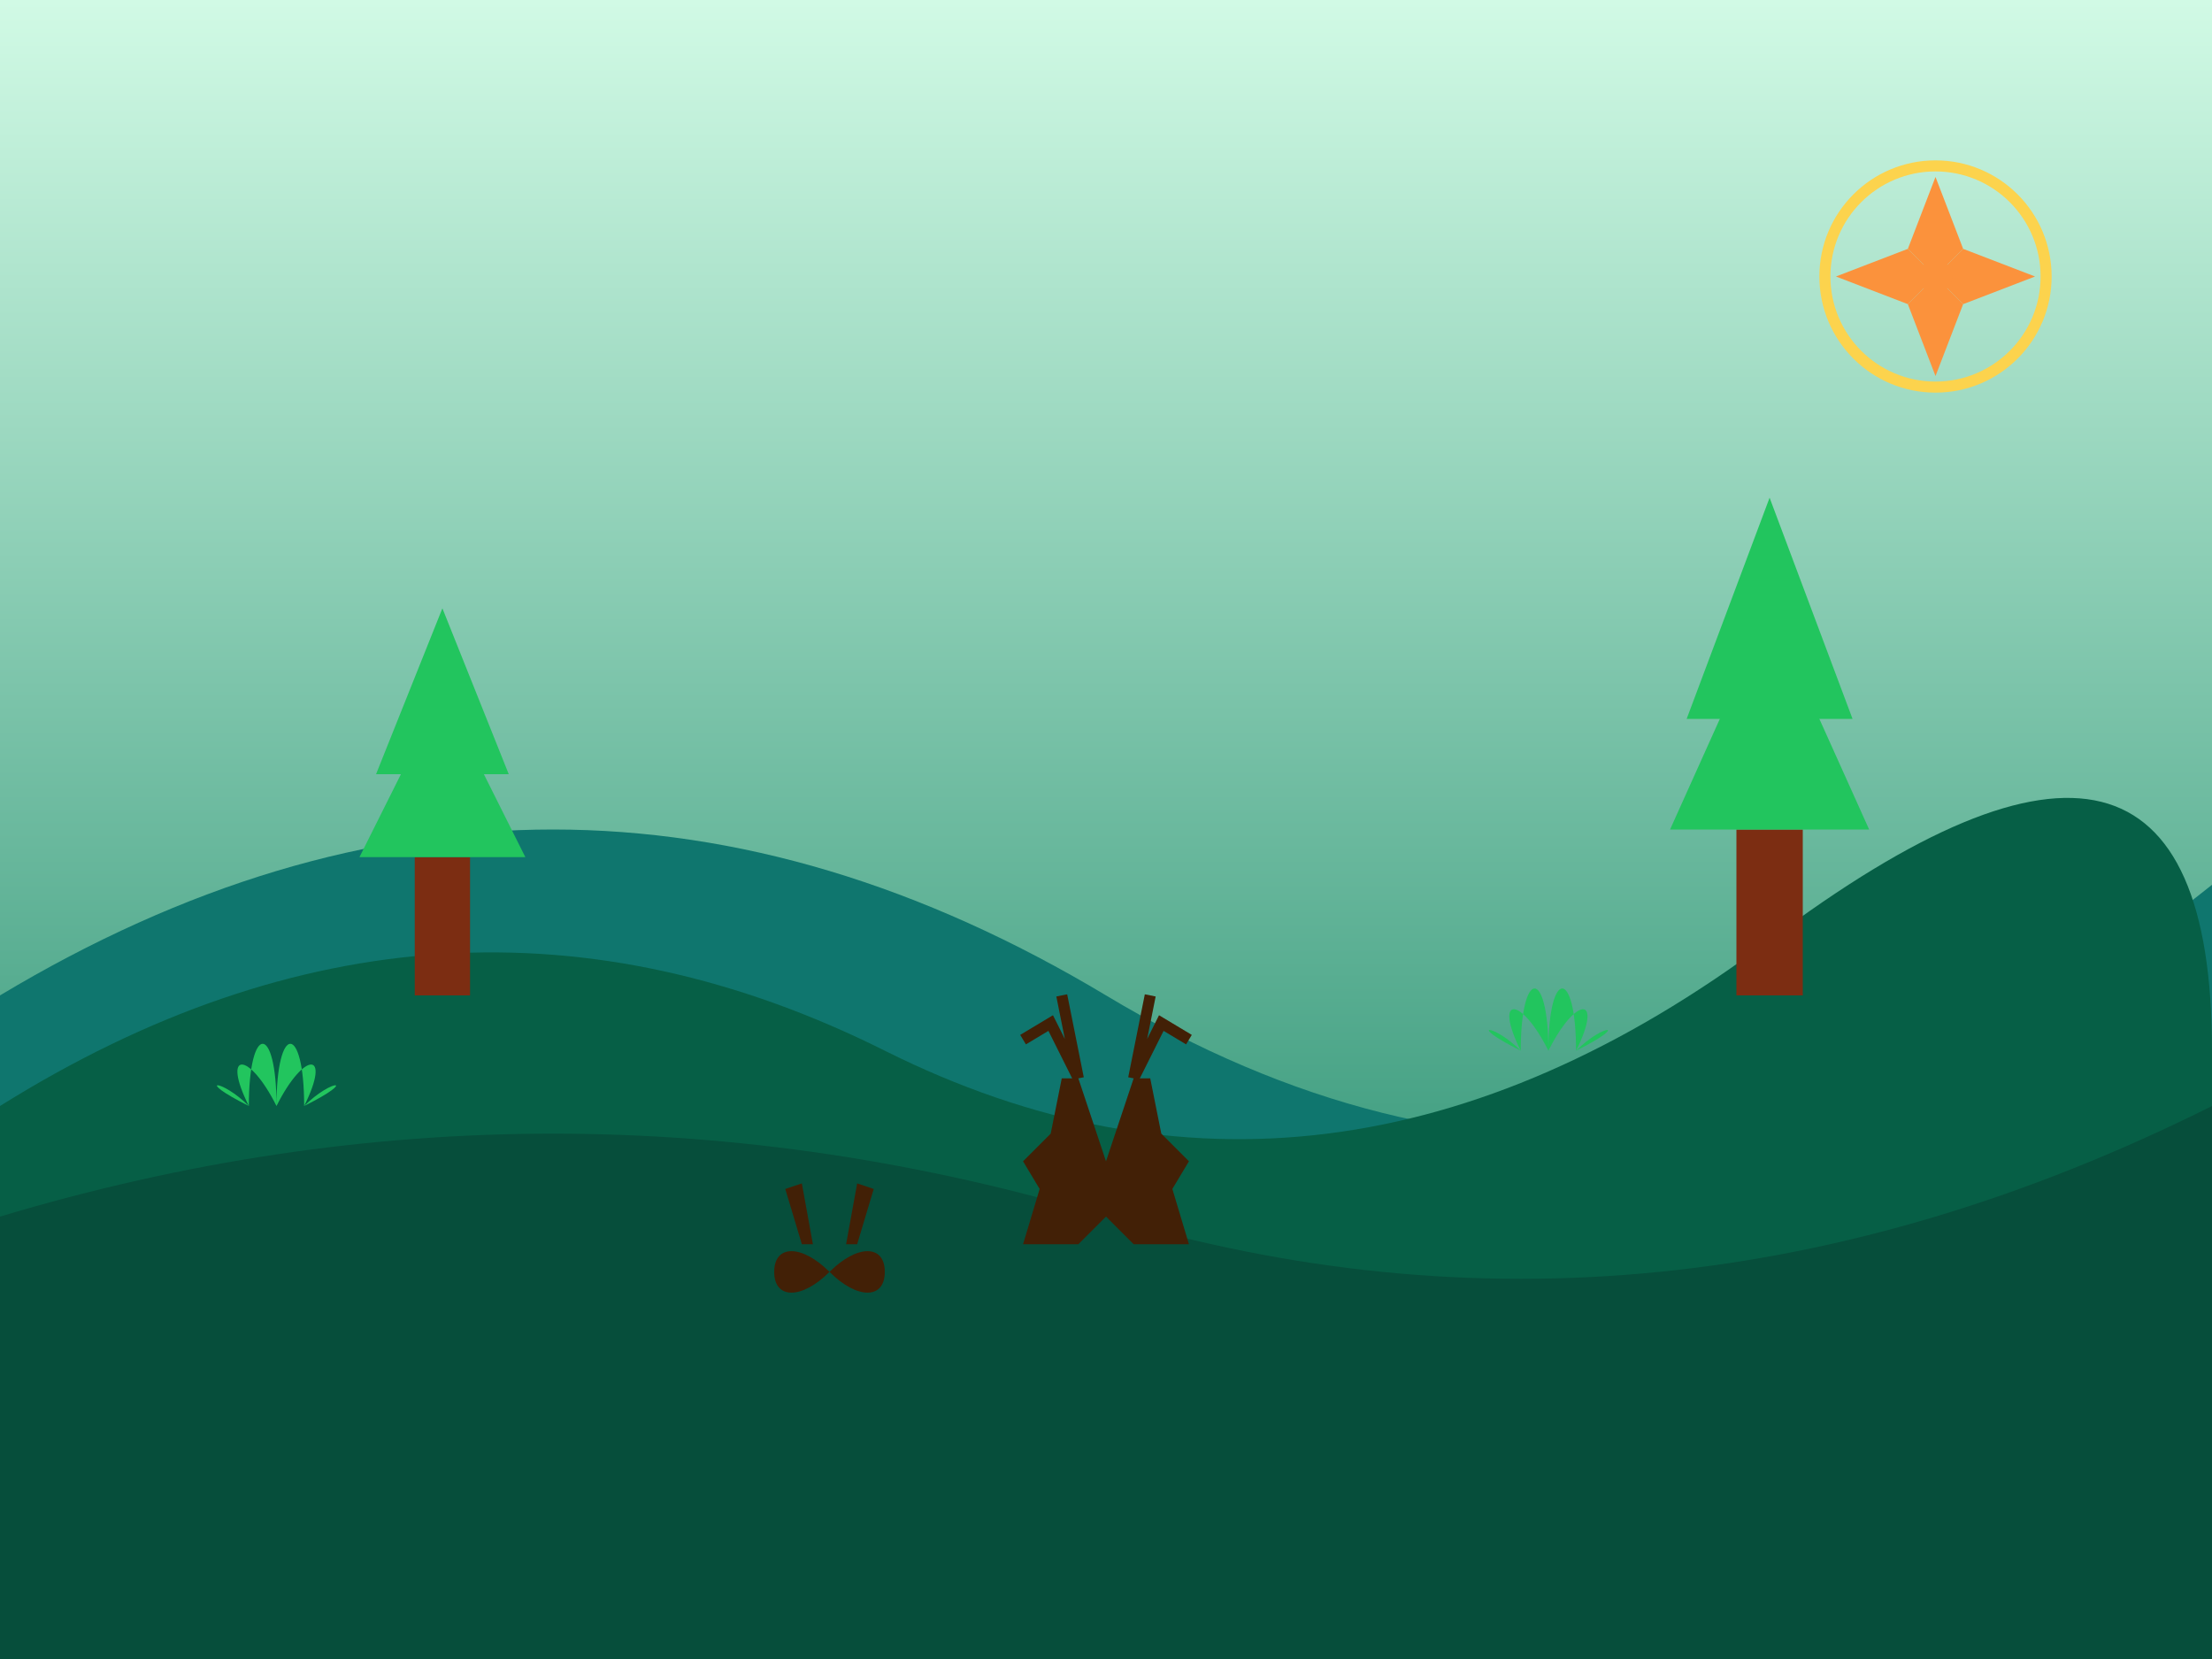 <?xml version="1.0" encoding="UTF-8"?>
<svg width="400" height="300" viewBox="0 0 400 300" xmlns="http://www.w3.org/2000/svg">
  <rect x="0" y="0" width="400" height="300" fill="#808080" stroke="none"/>
  <!-- Background with gradient -->
  <defs>
    <linearGradient id="landGradient" x1="0%" y1="0%" x2="0%" y2="100%">
      <stop offset="0%" style="stop-color:#d1fae5;stop-opacity:1" />
      <stop offset="100%" style="stop-color:#047857;stop-opacity:1" />
    </linearGradient>
  </defs>
  <rect width="400" height="300" fill="url(#landGradient)"/>
  
  <!-- Landscape layers -->
  <path d="M0,180 Q100,120 200,180 T400,160 L400,300 L0,300 Z" fill="#0f766e"/>
  <path d="M0,200 Q80,150 160,190 T320,170 T400,190 L400,300 L0,300 Z" fill="#065f46"/>
  <path d="M0,220 Q100,190 200,220 T400,200 L400,300 L0,300 Z" fill="#064e3b"/>
  
  <!-- Trees -->
  <g transform="translate(80, 140)">
    <rect x="-5" y="15" width="10" height="25" fill="#7c2d12"/>
    <path d="M0,-15 L-15,15 L15,15 Z" fill="#22c55e"/>
    <path d="M0,-30 L-12,0 L12,0 Z" fill="#22c55e"/>
  </g>
  
  <g transform="translate(320, 130)">
    <rect x="-6" y="20" width="12" height="30" fill="#7c2d12"/>
    <path d="M0,-20 L-18,20 L18,20 Z" fill="#22c55e"/>
    <path d="M0,-40 L-15,0 L15,0 Z" fill="#22c55e"/>
  </g>
  
  <!-- Wildlife silhouettes -->
  <g transform="translate(200, 210)">
    <!-- Deer silhouette -->
    <path d="M0,0 L-5,-15 L-8,-15 L-10,-5 L-15,0 L-12,5 L-15,15 L-5,15 L0,10 L5,15 L15,15 L12,5 L15,0 L10,-5 L8,-15 L5,-15 Z" fill="#422006"/>
    <!-- Antlers -->
    <path d="M-5,-15 L-10,-25 L-15,-22 M-5,-15 L-8,-30 M5,-15 L10,-25 L15,-22 M5,-15 L8,-30" fill="none" stroke="#422006" stroke-width="2"/>
  </g>
  
  <g transform="translate(150, 230)">
    <!-- Small animal silhouette (rabbit) -->
    <path d="M0,0 C-5,-5 -10,-5 -10,0 C-10,5 -5,5 0,0 C5,5 10,5 10,0 C10,-5 5,-5 0,0 Z" fill="#422006"/>
    <path d="M-5,-5 L-8,-15 L-5,-16 L-3,-5 M5,-5 L8,-15 L5,-16 L3,-5" fill="#422006"/>
  </g>
  
  <!-- Compass rose (indicating navigation/guidance) -->
  <g transform="translate(350, 50)">
    <circle cx="0" cy="0" r="20" fill="none" stroke="#fcd34d" stroke-width="2"/>
    <path d="M0,-18 L5,-5 L0,0 L-5,-5 Z" fill="#fb923c"/>
    <path d="M0,18 L-5,5 L0,0 L5,5 Z" fill="#fb923c"/>
    <path d="M-18,0 L-5,-5 L0,0 L-5,5 Z" fill="#fb923c"/>
    <path d="M18,0 L5,5 L0,0 L5,-5 Z" fill="#fb923c"/>
    <circle cx="0" cy="0" r="3" fill="#fb923c"/>
  </g>
  
  <!-- Small plants -->
  <g transform="translate(50, 200)">
    <path d="M0,0 C-5,-10 -10,-10 -5,0 C-10,-5 -15,-5 -5,0 C-5,-15 0,-15 0,0 C0,-15 5,-15 5,0 C15,-5 10,-5 5,0 C10,-10 5,-10 0,0" fill="#22c55e"/>
  </g>
  
  <g transform="translate(280, 190)">
    <path d="M0,0 C-5,-10 -10,-10 -5,0 C-10,-5 -15,-5 -5,0 C-5,-15 0,-15 0,0 C0,-15 5,-15 5,0 C15,-5 10,-5 5,0 C10,-10 5,-10 0,0" fill="#22c55e"/>
  </g>
</svg>